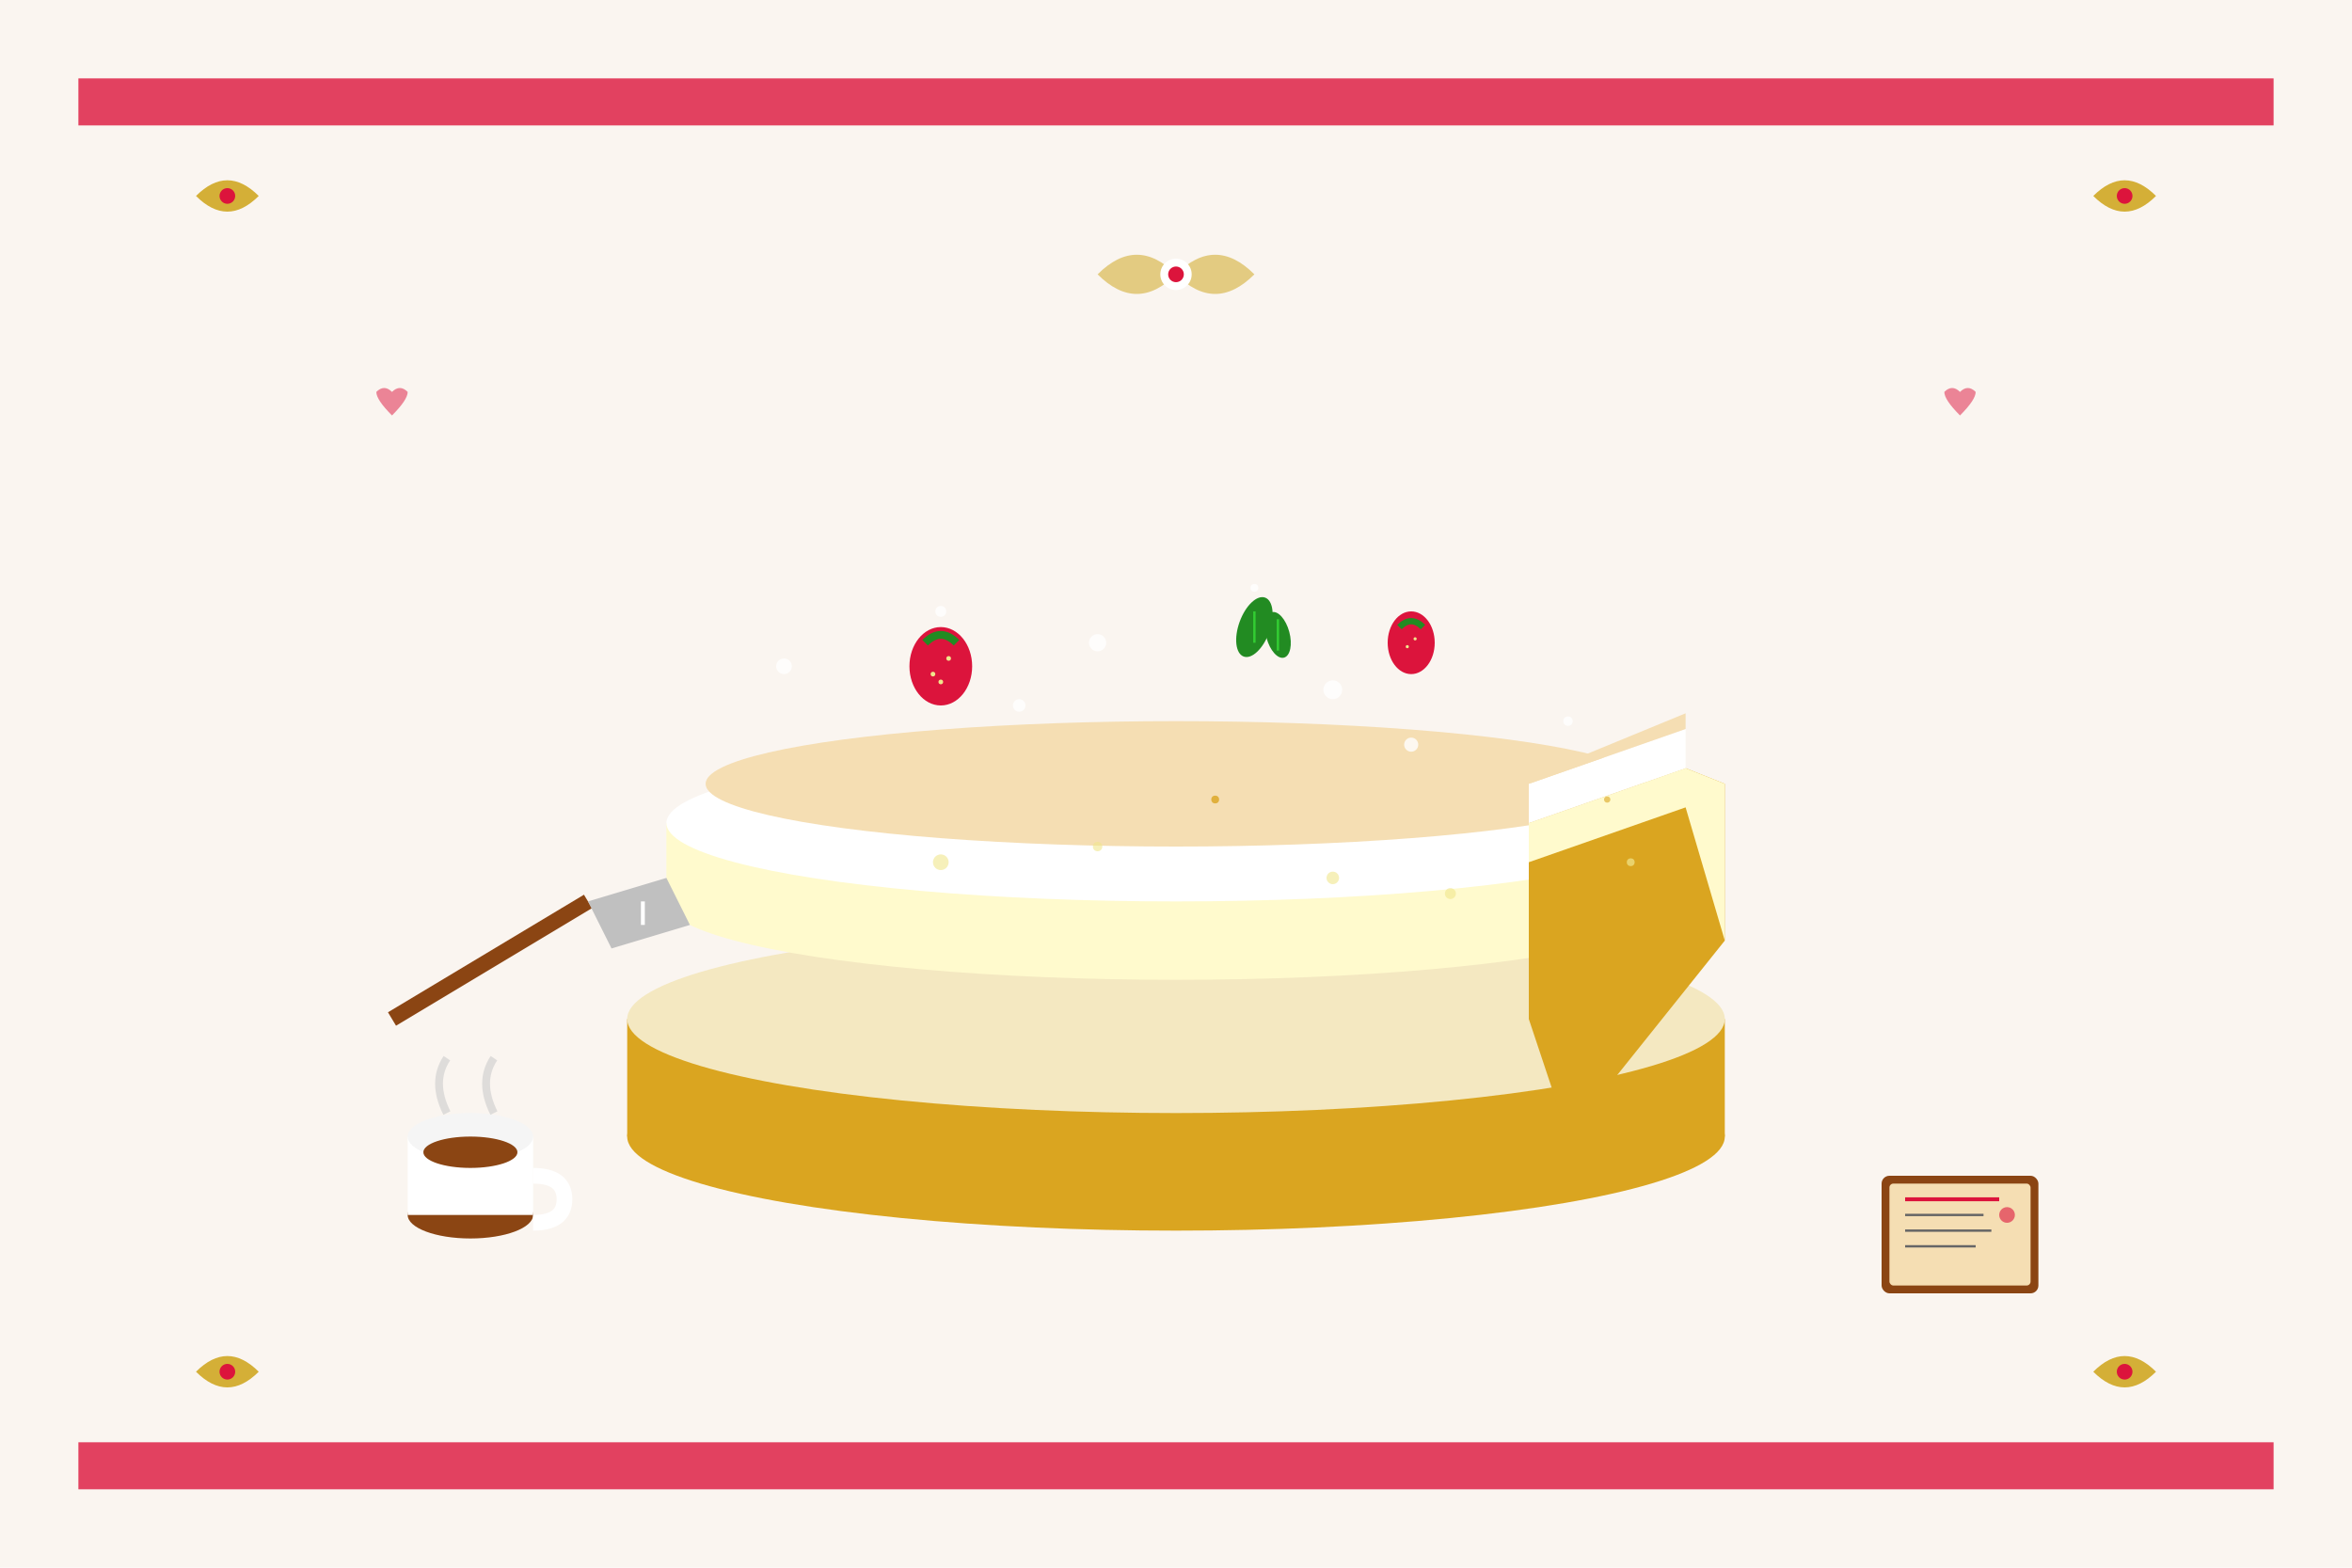 <svg width="300" height="200" viewBox="0 0 300 200" fill="none" xmlns="http://www.w3.org/2000/svg">
  <!-- Background -->
  <rect width="300" height="200" fill="#faf5f0"/>
  
  <!-- Cake base (side view) -->
  <g transform="translate(150, 120)">
    <!-- Bottom crust -->
    <ellipse cx="0" cy="25" rx="70" ry="12" fill="#daa520"/>
    <rect x="-70" y="10" width="140" height="15" fill="#daa520"/>
    <ellipse cx="0" cy="10" rx="70" ry="12" fill="#f4e8c1"/>
    
    <!-- Cheese filling -->
    <ellipse cx="0" cy="-5" rx="65" ry="10" fill="#fffacd"/>
    <rect x="-65" y="-15" width="130" height="10" fill="#fffacd"/>
    <ellipse cx="0" cy="-15" rx="65" ry="10" fill="#ffffff"/>
    
    <!-- Top surface -->
    <ellipse cx="0" cy="-20" rx="60" ry="8" fill="#f5deb3"/>
    
    <!-- Cake texture -->
    <circle cx="-30" cy="-10" r="1" fill="#f0e68c" opacity="0.6"/>
    <circle cx="20" cy="-8" r="0.8" fill="#f0e68c" opacity="0.6"/>
    <circle cx="-10" cy="-12" r="0.6" fill="#f0e68c" opacity="0.6"/>
    <circle cx="35" cy="-6" r="0.7" fill="#f0e68c" opacity="0.6"/>
    <circle cx="5" cy="-18" r="0.5" fill="#daa520" opacity="0.8"/>
  </g>
  
  <!-- Powdered sugar dusting -->
  <g opacity="0.8">
    <circle cx="100" cy="85" r="1" fill="#ffffff"/>
    <circle cx="130" cy="90" r="0.8" fill="#ffffff"/>
    <circle cx="170" cy="88" r="1.2" fill="#ffffff"/>
    <circle cx="200" cy="92" r="0.6" fill="#ffffff"/>
    <circle cx="120" cy="78" r="0.7" fill="#ffffff"/>
    <circle cx="180" cy="95" r="0.9" fill="#ffffff"/>
    <circle cx="160" cy="75" r="0.5" fill="#ffffff"/>
    <circle cx="140" cy="82" r="1.1" fill="#ffffff"/>
  </g>
  
  <!-- Slice cut out -->
  <g transform="translate(200, 120)">
    <!-- Cut slice -->
    <path d="M0 25 L20 0 L20 -20 L15 -22 L-5 -15 L-5 10 Z" fill="#daa520"/>
    <path d="M20 0 L20 -20 L15 -22 L-5 -15 L-5 -10 L15 -17 Z" fill="#fffacd"/>
    <path d="M15 -22 L-5 -15 L-5 -20 L15 -27 Z" fill="#ffffff"/>
    <path d="M15 -27 L-5 -20 L-2 -22 L15 -29 Z" fill="#f5deb3"/>
    
    <!-- Slice texture -->
    <circle cx="8" cy="-10" r="0.5" fill="#f0e68c" opacity="0.7"/>
    <circle cx="5" cy="-18" r="0.4" fill="#daa520" opacity="0.6"/>
  </g>
  
  <!-- Strawberries decoration -->
  <g transform="translate(120, 85)">
    <ellipse cx="0" cy="0" rx="4" ry="5" fill="#dc143c"/>
    <path d="M-2 -3 Q0 -5 2 -3" stroke="#228b22" stroke-width="1" fill="none"/>
    <circle cx="-1" cy="1" r="0.3" fill="#f0e68c"/>
    <circle cx="1" cy="-1" r="0.3" fill="#f0e68c"/>
    <circle cx="0" cy="2" r="0.3" fill="#f0e68c"/>
  </g>
  
  <g transform="translate(180, 82)">
    <ellipse cx="0" cy="0" rx="3" ry="4" fill="#dc143c"/>
    <path d="M-1.5 -2 Q0 -3.5 1.5 -2" stroke="#228b22" stroke-width="0.8" fill="none"/>
    <circle cx="-0.5" cy="0.5" r="0.2" fill="#f0e68c"/>
    <circle cx="0.5" cy="-0.5" r="0.2" fill="#f0e68c"/>
  </g>
  
  <!-- Mint leaves -->
  <g transform="translate(160, 80)">
    <ellipse cx="0" cy="0" rx="2" ry="4" fill="#228b22" transform="rotate(20 0 0)"/>
    <ellipse cx="3" cy="1" rx="1.5" ry="3" fill="#228b22" transform="rotate(-15 3 1)"/>
    <path d="M0 -2 Q0 0 0 2" stroke="#32cd32" stroke-width="0.3"/>
    <path d="M3 -1 Q3 1 3 3" stroke="#32cd32" stroke-width="0.3"/>
  </g>
  
  <!-- Cake server/spatula -->
  <g transform="translate(50, 130)">
    <line x1="0" y1="0" x2="25" y2="-15" stroke="#8b4513" stroke-width="2"/>
    <path d="M25 -15 L35 -18 L38 -12 L28 -9 Z" fill="#c0c0c0"/>
    <line x1="32" y1="-15" x2="32" y2="-12" stroke="#ffffff" stroke-width="0.5"/>
  </g>
  
  <!-- Coffee cup -->
  <g transform="translate(60, 150)">
    <ellipse cx="0" cy="5" rx="8" ry="3" fill="#8b4513"/>
    <rect x="-8" y="-5" width="16" height="10" fill="#ffffff"/>
    <ellipse cx="0" cy="-5" rx="8" ry="3" fill="#f5f5f5"/>
    
    <!-- Coffee inside -->
    <ellipse cx="0" cy="-3" rx="6" ry="2" fill="#8b4513"/>
    
    <!-- Cup handle -->
    <path d="M8 0 Q12 0 12 3 Q12 6 8 6" stroke="#ffffff" stroke-width="2" fill="none"/>
    
    <!-- Steam from coffee -->
    <path d="M-3 -8 Q-5 -12 -3 -15" stroke="#cccccc" stroke-width="1" fill="none" opacity="0.6"/>
    <path d="M3 -8 Q1 -12 3 -15" stroke="#cccccc" stroke-width="1" fill="none" opacity="0.6"/>
  </g>
  
  <!-- Recipe book -->
  <g transform="translate(240, 150)">
    <rect x="0" y="0" width="20" height="15" fill="#8b4513" rx="1"/>
    <rect x="1" y="1" width="18" height="13" fill="#f5deb3" rx="0.5"/>
    
    <!-- Book pages -->
    <line x1="3" y1="3" x2="15" y2="3" stroke="#dc143c" stroke-width="0.5"/>
    <line x1="3" y1="5" x2="13" y2="5" stroke="#666" stroke-width="0.3"/>
    <line x1="3" y1="7" x2="14" y2="7" stroke="#666" stroke-width="0.3"/>
    <line x1="3" y1="9" x2="12" y2="9" stroke="#666" stroke-width="0.3"/>
    
    <!-- Small recipe illustration -->
    <circle cx="16" cy="5" r="1" fill="#dc143c" opacity="0.6"/>
  </g>
  
  <!-- Traditional Polish border -->
  <rect x="10" y="10" width="280" height="6" fill="#dc143c" opacity="0.8"/>
  <rect x="10" y="184" width="280" height="6" fill="#dc143c" opacity="0.8"/>
  
  <!-- Decorative corner elements -->
  <g transform="translate(25, 25)">
    <path d="M0 0 Q4 -4 8 0 Q4 4 0 0" fill="#d4af37"/>
    <circle cx="4" cy="0" r="1" fill="#dc143c"/>
  </g>
  
  <g transform="translate(275, 25)">
    <path d="M0 0 Q-4 -4 -8 0 Q-4 4 0 0" fill="#d4af37"/>
    <circle cx="-4" cy="0" r="1" fill="#dc143c"/>
  </g>
  
  <g transform="translate(25, 175)">
    <path d="M0 0 Q4 4 8 0 Q4 -4 0 0" fill="#d4af37"/>
    <circle cx="4" cy="0" r="1" fill="#dc143c"/>
  </g>
  
  <g transform="translate(275, 175)">
    <path d="M0 0 Q-4 4 -8 0 Q-4 -4 0 0" fill="#d4af37"/>
    <circle cx="-4" cy="0" r="1" fill="#dc143c"/>
  </g>
  
  <!-- Polish folk pattern -->
  <g transform="translate(150, 35)">
    <path d="M-10 0 Q-5 -5 0 0 Q5 -5 10 0 Q5 5 0 0 Q-5 5 -10 0" fill="#d4af37" opacity="0.6"/>
    <circle cx="0" cy="0" r="2" fill="#ffffff"/>
    <circle cx="0" cy="0" r="1" fill="#dc143c"/>
  </g>
  
  <!-- Hearts decoration -->
  <g transform="translate(50, 50)">
    <path d="M2 0 Q1 -1 0 0 Q-1 -1 -2 0 Q-2 1 0 3 Q2 1 2 0 Z" fill="#dc143c" opacity="0.5"/>
  </g>
  
  <g transform="translate(250, 50)">
    <path d="M2 0 Q1 -1 0 0 Q-1 -1 -2 0 Q-2 1 0 3 Q2 1 2 0 Z" fill="#dc143c" opacity="0.5"/>
  </g>
</svg>
